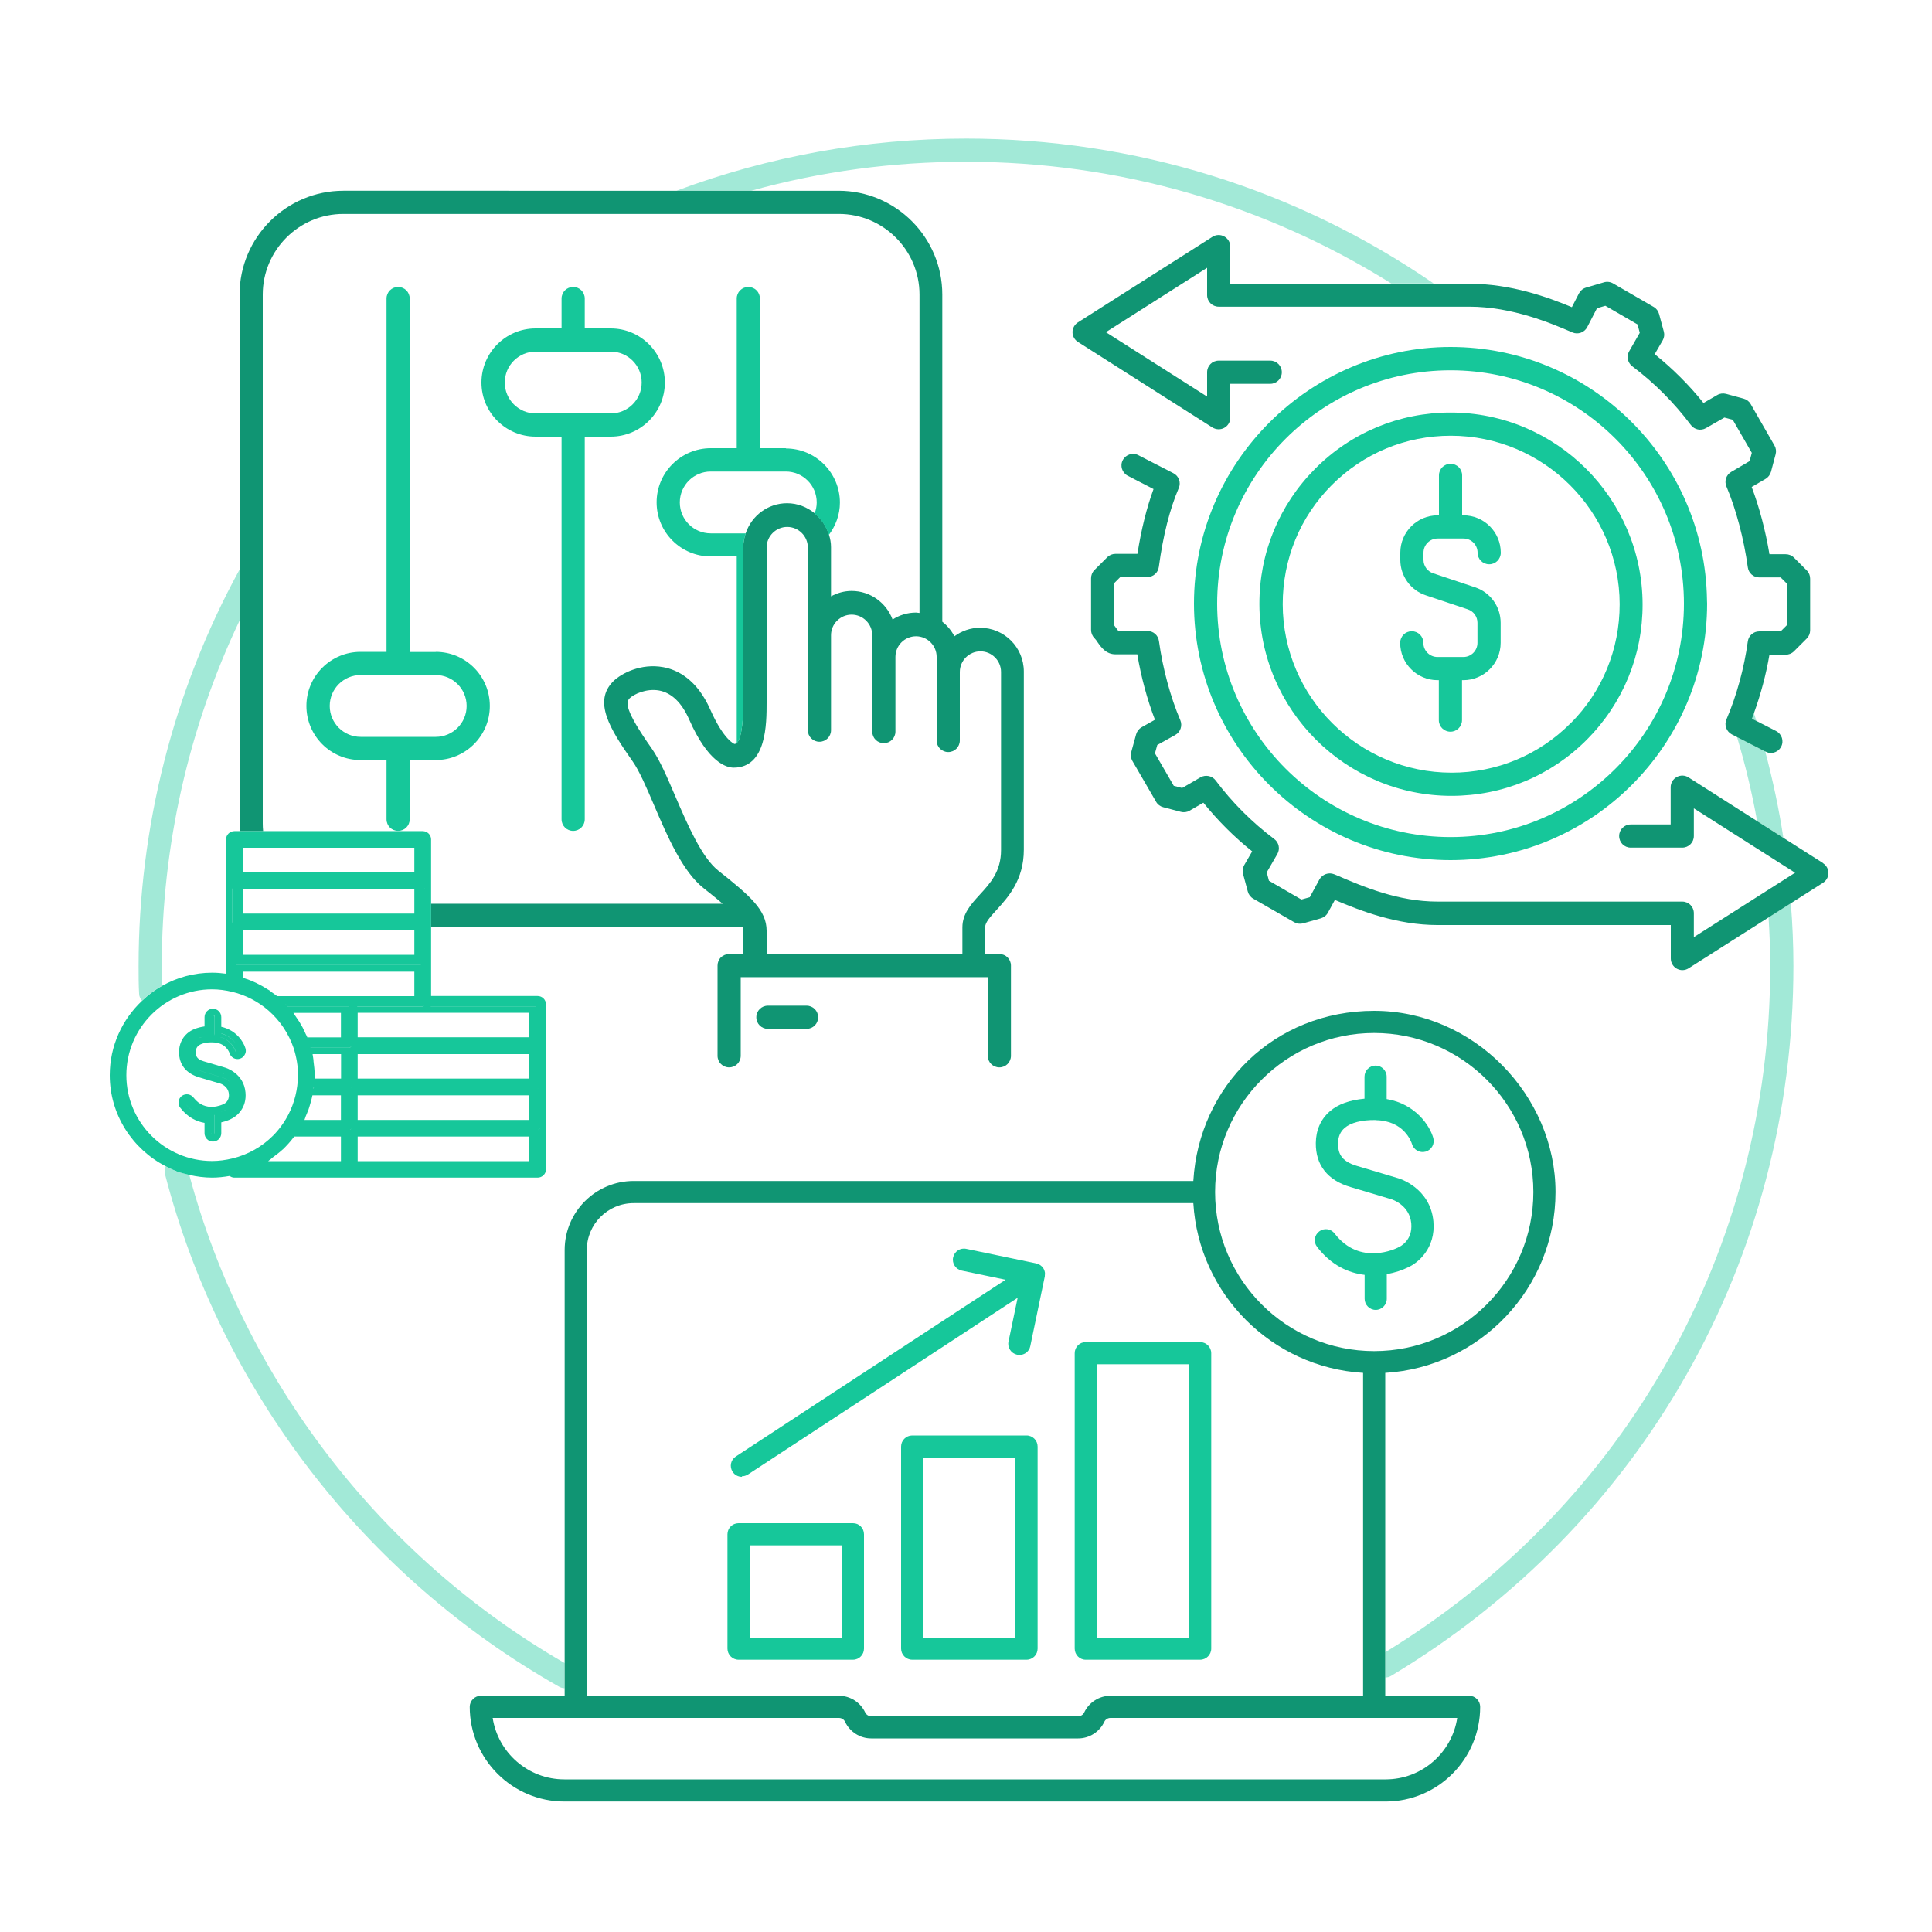 <?xml version="1.0" encoding="UTF-8"?> <svg xmlns="http://www.w3.org/2000/svg" id="Design" viewBox="0 0 150 150"><defs><style>.cls-1{fill:#a2e9d7;}.cls-2{fill:#16c79a;}.cls-3{fill:#109573;}.cls-4{fill:none;}</style></defs><polygon class="cls-4" points="41.59 87.44 41.59 87.44 41.59 85.03 41.74 85.03 41.74 85.03 41.59 85.03 41.59 87.44"></polygon><path class="cls-4" d="M19.35,76.07c-.09-.03-.18-.07-.27-.1-.08-.03-.16-.06-.23-.09h0c.08,.02,.16,.06,.23,.09,.09,.03,.19,.06,.27,.09Z"></path><path class="cls-4" d="M32.93,78.08s-.06,.04-.1,.04h-5.08s0,0,0,0h5.08s.08-.02,.11-.05Z"></path><rect class="cls-4" x="27.77" y="90.14" width="13.32" height="0"></rect><path class="cls-4" d="M27.27,84.23v.15s-.02,.08-.04,.1c.03-.03,.05-.07,.05-.11v-2.58h0v2.43Z"></path><polygon class="cls-4" points="41.59 84.23 27.77 84.23 27.77 84.23 41.59 84.23 41.59 81.83 41.59 81.83 41.59 84.23"></polygon><path class="cls-4" d="M41.78,84.51s-.02,.02-.04,.02h0s.02-.01,.04-.02Z"></path><path class="cls-4" d="M27.27,81.03v.15c0,.08-.07,.15-.15,.15h-3.01s-.02-.08-.03-.11c0,.04,.02,.08,.03,.12h3.01c.08,0,.15-.07,.15-.15v-2.55h0v2.4Z"></path><path class="cls-4" d="M20.99,76.94s.07,.05,.1,.08c.11,.08,.22,.15,.32,.23-.11-.08-.21-.16-.32-.24-.04-.03-.07-.05-.11-.08Z"></path><path class="cls-4" d="M27.12,77.83h-5.07s0,0,0,0h5.07c.08,0,.15,.07,.15,.15s-.07,.15-.15,.15h-4.78c-.06-.07-.13-.13-.19-.19,.06,.06,.13,.12,.19,.2h4.78c.08,0,.15-.07,.15-.15s-.07-.15-.15-.15Z"></path><path class="cls-4" d="M20.12,76.42s.05,.03,.08,.04c.12,.06,.23,.14,.35,.2-.12-.07-.23-.14-.35-.21-.03-.01-.05-.03-.08-.04Z"></path><path class="cls-4" d="M27.74,77.83s0,0,0,0h4.93v-2.91h-14.32v.82s-.04,0-.05,0c.02,0,.04,0,.05,.01v-.82h14.32v2.9h-4.93Z"></path><path class="cls-4" d="M27.27,87.44v.15c0,.06-.05,.11-.11,.13,.06-.02,.11-.06,.11-.13v-2.58h0v2.44Z"></path><path class="cls-4" d="M32.67,69.02h.15c.05,0,.1-.02,.15-.03v1.19h0v-1.19s-.1,.03-.15,.03h-.15v1.16h0v-1.16Z"></path><path class="cls-4" d="M32.97,74.78v3.2s0,.01,0,.02c0,0,0-.01,0-.02v-3.2s0,0,0,0Z"></path><rect class="cls-4" x="27.77" y="88.23" width="13.32" height="0"></rect><path class="cls-4" d="M32.67,72.22h.15c.05,0,.1-.02,.15-.03v1.97h0v-1.97s-.1,.03-.15,.03h-.15v1.91h0v-1.91Z"></path><polygon class="cls-4" points="41.59 81.03 27.77 81.03 27.77 81.03 41.59 81.03 41.59 78.13 33.44 78.13 33.44 78.13 41.59 78.13 41.59 81.03"></polygon><polygon class="cls-4" points="21.7 67.73 32.17 67.73 32.17 67.73 21.7 67.73 21.7 67.73"></polygon><rect class="cls-4" x="27.77" y="86.94" width="13.32" height="0"></rect><path class="cls-4" d="M41.59,88.23v2.41h0v-2.41h.15c.05,0,.1-.02,.15-.03v2.58c0,.06-.04,.1-.09,.12,.05-.02,.09-.06,.09-.12v-2.59s-.1,.03-.15,.03h-.15Z"></path><path class="cls-4" d="M41.89,87.58c0,.07-.05,.12-.11,.13,.06-.02,.12-.06,.12-.14v-2.58s0,0,0,0v2.58Z"></path><path class="cls-4" d="M41.89,77.98v3.2c0,.08-.07,.15-.15,.15h-13.97s13.97,0,13.97,0c.08,0,.15-.07,.15-.15v-3.2c0-.08-.07-.15-.15-.15h-8.27s8.27,0,8.27,0c.08,0,.15,.07,.15,.15Z"></path><polygon class="cls-4" points="32.17 65.82 32.17 65.82 20.69 65.82 20.7 65.82 32.17 65.82"></polygon><path class="cls-4" d="M41.89,84.38s-.02,.08-.04,.1c.03-.03,.05-.07,.05-.11v-2.58s0,0,0,0v2.58Z"></path><path class="cls-4" d="M21.93,89.25s-.06,.05-.09,.08c-.2,.19-.43,.35-.66,.52,.22-.17,.45-.33,.66-.52,.03-.03,.06-.05,.09-.08Z"></path><path class="cls-4" d="M134.45,57.01c-.42-.22-.6-.72-.42-1.16,.79-1.85,1.38-4,1.66-6.06,.06-.45,.44-.78,.89-.78h1.66l.47-.47v-3.25l-.47-.47h-1.66c-.45,0-.83-.33-.89-.78-.3-2.19-.92-4.54-1.66-6.28-.18-.42-.02-.9,.37-1.13l1.43-.84,.17-.64-1.48-2.57-.65-.17-1.43,.82c-.39,.23-.9,.12-1.17-.24-1.3-1.73-2.83-3.26-4.55-4.56-.36-.27-.47-.78-.24-1.17l.82-1.43-.17-.65-2.5-1.45-.65,.19-.76,1.47c-.22,.42-.72,.6-1.15,.41-1.63-.7-4.67-2-8.02-2h-19.44c-.5,0-.9-.4-.9-.9v-2.12l-7.86,5,7.86,5v-1.89c0-.5,.4-.9,.9-.9h4c.5,0,.9,.4,.9,.9s-.4,.9-.9,.9h-3.1v2.63c0,.33-.18,.63-.47,.79-.29,.16-.64,.15-.92-.03l-10.44-6.64c-.26-.17-.42-.45-.42-.76s.16-.59,.42-.76l10.44-6.64c.28-.17,.63-.19,.92-.03,.29,.16,.47,.46,.47,.79v2.86h12.5c-9.89-6.19-21.24-9.45-33.02-9.45-5.69,0-11.28,.76-16.68,2.25h6.81c4.44,0,8.06,3.62,8.06,8.06v25.41c.39,.3,.71,.69,.94,1.13,.56-.41,1.25-.66,1.99-.66,1.88,0,3.4,1.53,3.4,3.4v2.36s0,.01,0,.02v11.45c0,2.36-1.23,3.7-2.12,4.68-.47,.52-.88,.96-.88,1.32v2.1h1.1c.5,0,.9,.4,.9,.9v7c0,.5-.4,.9-.9,.9s-.9-.4-.9-.9v-6.1h-1.09s0,0,0,0c0,0,0,0,0,0v1.1l-17,.03v-1.12h-1.1v6.1c0,.5-.4,.9-.9,.9-.5,0-.9-.4-.9-.9v-7c0-.24,.09-.47,.26-.64,.17-.17,.4-.26,.64-.26h1.1v-1.83c0-.09-.02-.17-.04-.27h-24.21v5.35h8.27c.36,0,.65,.29,.65,.65v12.81c0,.35-.29,.64-.65,.64H18.2c-.14,0-.27-.05-.37-.13-.46,.08-.91,.13-1.36,.13-.61,0-1.2-.08-1.77-.21,4.26,15.88,14.84,29.63,29.14,37.89v-32.06c0-2.95,2.4-5.36,5.36-5.36h43.45s0,0,0,0c.44-7.36,6.57-13.21,14.04-13.21s14.08,6.31,14.08,14.07-5.86,13.6-13.22,14.04v21.69c18.72-11.45,29.89-31.32,29.89-53.28,0-1.26-.05-2.51-.13-3.78l-6.21,3.95c-.15,.09-.32,.14-.48,.14-.15,0-.3-.04-.43-.11-.29-.16-.47-.46-.47-.79v-2.6h-18.1c-3.15,0-5.97-1.1-7.98-1.95l-.54,.99c-.12,.21-.31,.37-.55,.44l-1.38,.39c-.23,.06-.48,.03-.69-.09l-3.18-1.83c-.21-.12-.36-.32-.42-.55l-.37-1.37c-.06-.23-.03-.48,.09-.68l.62-1.07c-1.4-1.12-2.67-2.39-3.79-3.78l-1.07,.62c-.21,.12-.45,.15-.68,.09l-1.37-.36c-.23-.06-.43-.21-.55-.42l-1.84-3.17c-.12-.21-.15-.46-.09-.69l.38-1.38c.06-.23,.22-.43,.43-.55l1.03-.58c-.6-1.56-1.08-3.34-1.37-5.08h-1.7c-.72,0-1.11-.56-1.37-.92-.08-.12-.16-.24-.26-.34-.17-.17-.26-.4-.26-.64v-4c0-.24,.09-.47,.26-.64l1-1c.17-.17,.4-.26,.64-.26h1.7c.3-1.91,.72-3.59,1.25-5.03l-2-1.03c-.44-.23-.62-.77-.39-1.21,.23-.44,.77-.62,1.21-.39l2.72,1.4c.42,.22,.6,.72,.42,1.15-.7,1.63-1.22,3.69-1.55,6.13-.06,.45-.44,.78-.89,.78h-2.1l-.47,.47v3.29c.07,.09,.13,.18,.2,.27,.03,.05,.08,.11,.12,.16h2.26c.45,0,.83,.33,.89,.78,.29,2.11,.89,4.35,1.66,6.15,.18,.42,.01,.91-.39,1.14l-1.4,.78-.18,.65,1.46,2.52,.65,.17,1.43-.83c.39-.23,.9-.13,1.17,.24,1.29,1.72,2.82,3.25,4.55,4.55,.36,.27,.47,.78,.24,1.17l-.82,1.42,.17,.65,2.52,1.46,.65-.18,.75-1.38c.22-.41,.72-.58,1.15-.4l.22,.09c2,.86,4.73,2.03,7.8,2.03h19c.5,0,.9,.4,.9,.9v1.86l7.86-5-7.86-5v2.15c0,.5-.4,.9-.9,.9h-4c-.5,0-.9-.4-.9-.9s.4-.9,.9-.9h3.1v-2.89c0-.33,.18-.63,.47-.79,.29-.16,.64-.15,.92,.03l5.32,3.39c-.4-2.19-.92-4.38-1.56-6.54l-.41-.21Zm-71.83,22.87h-3c-.5,0-.9-.4-.9-.9s.4-.9,.9-.9h3c.5,0,.9,.4,.9,.9s-.4,.9-.9,.9Zm50-13.09c-10.98,0-19.92-8.94-19.92-19.92s8.94-19.92,19.92-19.92,19.74,8.78,19.91,19.63c0,.02,0,.04,0,.06,0,.08,.01,.16,.01,.24,0,10.99-8.94,19.92-19.92,19.92Z"></path><path class="cls-4" d="M19.22,90.93c.18-.07,.36-.15,.53-.22-.18,.08-.36,.16-.53,.22h0Z"></path><polygon class="cls-4" points="20.82 90.14 26.47 90.14 26.47 90.14 20.82 90.14 20.82 90.14"></polygon><path class="cls-4" d="M22.88,78.79s.03,.05,.05,.07c.04,.05,.07,.1,.1,.15-.03-.05-.06-.1-.1-.15-.02-.02-.03-.04-.04-.07Z"></path><path class="cls-4" d="M22.79,88.3s0,0,0,0c.02-.03,.04-.05,.06-.07h3.62s-3.62,0-3.62,0c-.02,.03-.04,.05-.06,.07Z"></path><path class="cls-4" d="M18.6,48.18c-3.96,8.33-6.04,17.52-6.04,26.82,0,.52,.01,1.03,.03,1.54,1.15-.65,2.47-1.02,3.88-1.02,.36,0,.72,.03,1.08,.08v-10.43c0-.35,.29-.64,.65-.64h.43c-.01-.2-.03-.4-.03-.6v-15.74Z"></path><path class="cls-4" d="M112.62,28.75c-9.99,0-18.12,8.13-18.12,18.12s8.13,18.12,18.12,18.12,18.12-8.13,18.12-18.12-8.13-18.12-18.12-18.12Zm10.59,28.69c-2.8,2.81-6.54,4.36-10.51,4.36-8.2,0-14.89-6.67-14.91-14.88-.01-3.97,1.53-7.71,4.33-10.52,2.8-2.81,6.54-4.36,10.51-4.36,8.2,0,14.89,6.67,14.91,14.88,.01,3.97-1.53,7.71-4.33,10.52Z"></path><path class="cls-4" d="M23.69,80.17s.03,.07,.05,.11c.04,.08,.09,.16,.12,.25h0c-.04-.09-.08-.17-.12-.25-.02-.04-.03-.07-.05-.1Z"></path><path class="cls-4" d="M54.64,68.98c-1.64-1.3-2.82-4.05-3.86-6.47-.58-1.36-1.14-2.65-1.64-3.36-1.82-2.58-3.08-4.67-1.52-6.23,.62-.62,2.16-1.42,3.89-1.1,1.09,.2,2.61,.94,3.65,3.3,1.05,2.37,1.86,2.66,1.87,2.66,.07,0,.12-.03,.18-.08v-14.5h-2.02c-2.31,0-4.2-1.88-4.2-4.2s1.88-4.2,4.2-4.2h2.02v-11.62c0-.5,.4-.9,.9-.9s.9,.4,.9,.9v11.62h2.02c2.31,0,4.2,1.88,4.2,4.2,0,.95-.33,1.81-.86,2.51,.09,.31,.16,.63,.16,.97v3.82c.48-.26,1.02-.42,1.6-.42,1.46,0,2.69,.93,3.18,2.22,.53-.34,1.15-.54,1.82-.54,.09,0,.18,.02,.27,.03V22.87c0-3.45-2.81-6.26-6.26-6.26H26.66c-3.45,0-6.26,2.81-6.26,6.26V63.93c0,.2,.01,.41,.03,.6h12.39c.36,0,.65,.29,.65,.64v5.01h22.65c-.41-.35-.9-.75-1.48-1.21Zm-20.81-9.97h-2.02v4.6c0,.5-.4,.9-.9,.9s-.9-.4-.9-.9v-4.6h-2.02c-2.31,0-4.2-1.88-4.2-4.2s1.88-4.2,4.2-4.2h2.02V23.18c0-.5,.4-.9,.9-.9s.9,.4,.9,.9v27.43h2.02c2.31,0,4.2,1.88,4.2,4.2s-1.88,4.2-4.2,4.2Zm11.58,4.6c0,.5-.4,.9-.9,.9s-.9-.4-.9-.9v-29.71h-2.02c-2.31,0-4.2-1.88-4.2-4.2s1.88-4.2,4.2-4.2h2.02v-2.32c0-.5,.4-.9,.9-.9s.9,.4,.9,.9v2.32h2.02c2.31,0,4.2,1.88,4.2,4.2s-1.88,4.2-4.2,4.2h-2.02v29.71Z"></path><path class="cls-4" d="M112.62,33.83c-3.49,0-6.77,1.36-9.24,3.83s-3.81,5.75-3.81,9.25c.02,7.21,5.9,13.08,13.11,13.08,3.49,0,6.77-1.36,9.23-3.83,2.46-2.47,3.82-5.75,3.81-9.25-.02-7.21-5.9-13.08-13.11-13.08Zm-1.35,10.68l3.26,1.09c1.19,.4,1.98,1.5,1.98,2.75v1.56c0,1.6-1.3,2.9-2.9,2.9h-.1v3.1c0,.5-.4,.9-.9,.9s-.9-.4-.9-.9v-3.1h-.1c-1.6,0-2.9-1.3-2.9-2.9,0-.5,.4-.9,.9-.9s.9,.4,.9,.9c0,.61,.49,1.1,1.1,1.1h2c.61,0,1.1-.49,1.1-1.1v-1.56c0-.47-.3-.89-.75-1.04l-3.26-1.09c-1.19-.4-1.98-1.5-1.98-2.75v-.56c0-1.6,1.3-2.9,2.9-2.9h.1v-3.1c0-.5,.4-.9,.9-.9s.9,.4,.9,.9v3.1h.1c1.6,0,2.9,1.3,2.9,2.9,0,.5-.4,.9-.9,.9s-.9-.4-.9-.9c0-.61-.49-1.1-1.1-1.1h-2c-.61,0-1.1,.49-1.1,1.1v.56c0,.47,.3,.89,.75,1.04Z"></path><path class="cls-4" d="M23.91,86.26c-.05,.13-.1,.26-.16,.39-.01,.03-.02,.06-.03,.09,.01-.03,.02-.06,.04-.09,.06-.13,.11-.26,.16-.39Z"></path><polygon class="cls-4" points="26.97 84.23 24.39 84.23 24.39 84.23 26.97 84.23 26.97 81.83 26.97 81.83 26.97 84.23"></polygon><path class="cls-4" d="M24.33,82.3s0,.04,0,.06c0,0,0,0,0,.01,0,0,0,0,0-.01,0-.02,0-.04,0-.05Z"></path><path class="cls-4" d="M24.43,83.46s0,.02,0,.02v.02s0-.02,0-.02c0,0,0-.01,0-.02Z"></path><path class="cls-4" d="M24.35,84.53s0-.05,.01-.07c0-.04,0-.08,.01-.12,0,.04,0,.07-.01,.11,0,.03,0,.05,0,.07h0Z"></path><path class="cls-4" d="M27.14,84.52s-.01,0-.02,0h0s.01,0,.02,0Z"></path><path class="cls-4" d="M23.27,87.58s-.06,.1-.09,.15h0s.06-.1,.09-.15Z"></path><polygon class="cls-4" points="23.64 86.94 26.47 86.94 26.47 86.94 23.64 86.94 23.64 86.94"></polygon><path class="cls-4" d="M26.97,87.44h0v-2.41h.15s.01,0,.02,0c0,0-.01,0-.02,0h-.15v2.41Z"></path><polygon class="cls-4" points="24.04 81.03 26.97 81.03 26.97 78.63 26.97 78.63 26.97 81.03 24.04 81.03 24.04 81.03"></polygon><path class="cls-4" d="M26.97,88.23v2.41h0v-2.41h.15c.05,0,.1-.02,.15-.03v2.58c0,.06-.04,.1-.09,.12,.05-.02,.09-.06,.09-.12v-2.59s-.1,.03-.15,.03h-.15Z"></path><path class="cls-4" d="M24.25,85.11s.02-.05,.02-.08h2.2s-2.2,0-2.2,0c0,.03-.01,.05-.02,.08Z"></path><rect class="cls-4" x="27.77" y="85.03" width="13.32" height="0"></rect><path class="cls-4" d="M17.59,86.16s0,0,0,0c0,0,0,0,0,0-.03,.01-.23,.11-.51,.18,0,0,0,0,0,0,.28-.08,.48-.17,.51-.18Z"></path><path class="cls-4" d="M17.39,83.39s-.04-.02-.05-.02l-.5-.15,.51,.15s.03,0,.04,.02Z"></path><path class="cls-4" d="M17.26,83.66l-1.67-.5c-.08-.02-.14-.06-.21-.09,.07,.03,.13,.07,.2,.09l1.67,.5c.05,.02,.38,.13,.64,.41-.27-.28-.59-.4-.64-.41Z"></path><path class="cls-4" d="M17.17,86.63c.19-.05,.37-.11,.53-.19,.05-.03,.97-.43,.87-1.57-.06-.65-.42-1.03-.73-1.24,.31,.22,.67,.6,.73,1.24,.1,1.14-.82,1.55-.87,1.57-.16,.08-.34,.14-.53,.19,0,0,0,0,0,0Z"></path><path class="cls-4" d="M18.27,84.89c0-.06-.02-.11-.03-.16,.01,.05,.03,.1,.03,.16,.04,.45-.11,.76-.28,.96,.17-.2,.32-.51,.28-.96Z"></path><path class="cls-4" d="M14.7,81.67s0,.06,0,.09c0-.03,0-.06,0-.09,0-.11,.03-.21,.06-.3-.03,.1-.06,.19-.06,.3Z"></path><path class="cls-4" d="M16.68,78.97v1.31c0,.13-.19,.15-.26,.06,.07,.09,.27,.07,.27-.07v-1.31c0-.08-.07-.15-.15-.15-.04,0-.08,.02-.11,.05,.03-.03,.06-.04,.1-.04,.08,0,.15,.07,.15,.15Z"></path><path class="cls-4" d="M16.38,78.97s.02-.08,.04-.1c-.03,.03-.04,.06-.04,.1v1.31s0,0,0,0v-1.31Z"></path><path class="cls-4" d="M14.41,81.62s0,.02,0,.04c0,.13,.03,.24,.05,.35-.02-.11-.05-.22-.05-.35,0-.01,0-.03,0-.04Z"></path><path class="cls-4" d="M15.92,80.48c-.18,.03-.35,.07-.49,.13,.14-.06,.31-.1,.49-.13,0,0,0,0,0,0Z"></path><path class="cls-4" d="M119.05,92.55c0-6.81-5.54-12.35-12.36-12.35s-12.35,5.54-12.35,12.35,5.54,12.35,12.35,12.35,12.36-5.54,12.36-12.35Zm-13.71-2.03l3.18,.95c.09,.03,2.52,.75,2.76,3.36,.19,2.08-1.19,3.23-1.98,3.57-.42,.21-.99,.41-1.64,.52v1.92c0,.47-.39,.86-.86,.86s-.86-.39-.86-.86v-1.86c-1.26-.15-2.59-.74-3.69-2.17-.29-.38-.22-.92,.16-1.2,.38-.29,.92-.22,1.2,.16,1.97,2.57,4.8,1.15,4.92,1.09,.02-.01,.05-.02,.07-.04,.1-.04,1.08-.51,.96-1.84-.13-1.43-1.48-1.86-1.54-1.87l-3.18-.95c-1.78-.53-2.71-1.71-2.69-3.42,.01-.99,.39-1.84,1.08-2.45,.65-.57,1.56-.88,2.7-.99v-1.71c0-.47,.39-.86,.86-.86s.86,.39,.86,.86v1.74c2.25,.38,3.35,2.07,3.62,3.02,.13,.46-.13,.93-.59,1.06-.45,.13-.93-.13-1.06-.58-.06-.19-.64-1.84-2.84-1.86-1.1-.02-1.95,.2-2.42,.62-.33,.29-.49,.68-.5,1.18,0,.69,.16,1.37,1.46,1.76Z"></path><path class="cls-4" d="M16.38,86.67s0,0,0,0v1.31s.02,.07,.05,.09c-.03-.02-.05-.05-.05-.09v-1.31Z"></path><rect class="cls-4" x="71.68" y="113.17" width="7.16" height="13.97"></rect><rect class="cls-4" x="85.15" y="105.92" width="7.17" height="21.22"></rect><path class="cls-4" d="M85.74,133.68c-.37,.78-1.16,1.29-2.03,1.29h-16.07c-.87,0-1.66-.51-2.03-1.29-.08-.18-.27-.3-.47-.3h-26.89c.42,2.7,2.75,4.77,5.57,4.77h63.76c2.81,0,5.15-2.07,5.56-4.77h-26.93c-.2,0-.39,.12-.47,.3Z"></path><path class="cls-4" d="M67.17,132.95c.08,.18,.27,.3,.47,.3h16.07c.2,0,.39-.12,.47-.3,.37-.78,1.16-1.29,2.03-1.29h19.62v-25.07s0,0,0,0c-7.08-.43-12.75-6.1-13.18-13.18h0s-43.45,0-43.45,0c-2.01,0-3.64,1.63-3.64,3.64v34.61h19.58c.87,0,1.66,.51,2.03,1.29Zm13.39-4.95c0,.47-.38,.86-.86,.86h-8.88c-.47,0-.86-.39-.86-.86v-15.69c0-.47,.39-.86,.86-.86h8.88c.48,0,.86,.39,.86,.86v15.69Zm2.88-22.94c0-.47,.38-.86,.85-.86h8.89c.47,0,.86,.39,.86,.86v22.94c0,.47-.39,.86-.86,.86h-8.89c-.47,0-.85-.39-.85-.86v-22.94Zm-26.31,7.98l20.94-13.72-3.4-.71c-.46-.1-.76-.55-.67-1.02,.1-.46,.55-.76,1.02-.67l5.43,1.13s.03,.02,.05,.02c.09,.02,.18,.06,.26,.11,.09,.06,.17,.14,.24,.24,0,0,0,0,0,0,0,0,0,0,0,0,.06,.09,.1,.2,.12,.3,.02,.09,.01,.19,0,.28,0,.02,0,.03,0,.05l-1.13,5.43c-.08,.41-.44,.68-.84,.68-.06,0-.12,0-.18-.02-.46-.1-.76-.55-.67-1.02l.71-3.4-20.94,13.72c-.15,.09-.31,.14-.47,.14-.28,0-.55-.14-.72-.39-.26-.4-.15-.93,.25-1.19Zm-.65,14.96v-8.88c0-.48,.39-.86,.86-.86h8.89c.47,0,.85,.38,.85,.86v8.88c0,.47-.38,.86-.85,.86h-8.89c-.47,0-.86-.39-.86-.86Z"></path><path class="cls-4" d="M18.05,89.94c1.2-.29,2.29-.91,3.15-1.77,.29-.29,.55-.61,.78-.95,.59-.86,.97-1.87,1.1-2.92,.04-.32,.06-.58,.06-.82,0-.71-.12-1.41-.34-2.1-.38-1.12-1.05-2.13-1.94-2.91-.81-.71-1.78-1.21-2.81-1.46-.54-.13-1.07-.2-1.58-.2-3.67,0-6.66,2.99-6.66,6.67s2.99,6.66,6.66,6.66c.51,0,1.04-.07,1.58-.2Zm-2.17-1.96v-.8c-.6-.1-1.3-.41-1.89-1.18-.21-.28-.16-.69,.12-.91,.29-.21,.69-.16,.91,.12,.94,1.22,2.26,.54,2.32,.52l.06-.03s.42-.21,.37-.76c-.05-.61-.63-.8-.66-.81-.04-.01-.11-.03-.25-.07l-1.41-.42c-1.01-.3-1.56-1-1.55-1.98,.01-.58,.23-1.07,.64-1.43,.33-.29,.79-.46,1.34-.54v-.72c0-.36,.29-.65,.65-.65s.65,.29,.65,.65v.75c1.16,.26,1.73,1.16,1.88,1.68,.05,.17,.03,.34-.06,.49-.08,.15-.22,.26-.38,.31-.35,.1-.7-.1-.8-.44-.01-.03-.27-.82-1.3-.83-.52-.02-.92,.09-1.13,.27-.13,.12-.19,.27-.19,.47,0,.28,.04,.56,.62,.73l1.66,.49c.06,.02,1.45,.43,1.58,1.93,.11,1.2-.67,1.86-1.15,2.07-.12,.06-.38,.17-.73,.25v.84c0,.36-.29,.65-.65,.65s-.65-.29-.65-.65Z"></path><path class="cls-4" d="M15.77,86.64c-.23-.06-.46-.15-.7-.3,.23,.15,.47,.25,.7,.3Z"></path><path class="cls-4" d="M16.62,88.07s.06-.05,.06-.09v-1.31s-.02-.08-.05-.11c.03,.03,.04,.06,.04,.1v1.31s-.02,.07-.05,.09Z"></path><path class="cls-4" d="M14.39,85.7s-.03-.1,0-.14c-.02,.05-.03,.1,0,.15,.2,.26,.42,.45,.63,.6-.22-.15-.43-.34-.63-.6Z"></path><path class="cls-4" d="M14.63,85.52s0,0,0,0c.41,.53,.88,.77,1.32,.86,0,0,0,0,0,0-.44-.09-.91-.33-1.32-.86Z"></path><path class="cls-4" d="M18.29,81.62c.03,.07,.09,.1,.16,.1-.07,0-.13-.03-.15-.1-.01-.04-.28-.82-1.16-1.09,0,0,0,0,0,0,.89,.27,1.15,1.05,1.16,1.09Z"></path><path class="cls-4" d="M18.05,74.78c0-.08,.07-.15,.15-.15h14.62s0,0,0,0c0,0,0,0,0,0h-14.62c-.08,0-.15,.07-.15,.15v.91s0,0,0,0v-.91Z"></path><polygon class="cls-4" points="22.69 70.93 18.85 70.93 18.85 70.93 22.69 70.93 22.69 70.93"></polygon><path class="cls-4" d="M18.05,71.58v-2.58s.1,.03,.15,.03h.15v2.41h0v-2.41h-.15s-.1,0-.15-.03v2.59s.02,.08,.05,.1c-.03-.03-.04-.06-.04-.1Z"></path><rect class="cls-4" x="18.85" y="72.22" width="13.32" height="0"></rect><polygon class="cls-4" points="19.56 67.73 18.85 67.73 18.85 67.73 19.56 67.73 19.56 67.73"></polygon><polygon class="cls-4" points="20.42 69.02 18.85 69.02 18.85 69.02 20.42 69.02 20.42 69.02"></polygon><polygon class="cls-4" points="32.17 69.02 32.17 69.02 23.04 69.02 23.04 69.02 32.17 69.02"></polygon><path class="cls-4" d="M18.57,81.51c-.12-.39-.55-1.03-1.39-1.28h0c.84,.25,1.26,.88,1.39,1.28Z"></path><path class="cls-4" d="M18.48,81.72s.07-.04,.09-.07c.02-.03,.02-.07,.01-.11,0,0,0,0,0,0,.01,.04,0,.08-.01,.11-.02,.03-.05,.06-.09,.07,0,0,0,0,0,0Z"></path><rect class="cls-4" x="58.2" y="119.98" width="7.17" height="7.16"></rect><path class="cls-4" d="M18.05,72.19s.1,.03,.15,.03h.15v1.91h0v-1.91h-.15s-.1-.01-.15-.03v1.97s0,0,0,0v-1.96Z"></path><path class="cls-1" d="M12.56,75c0-9.3,2.08-18.49,6.04-26.82v-3.96c-5.13,9.37-7.84,20.01-7.84,30.77,0,.72,0,1.45,.04,2.16,0,.21,.1,.39,.22,.54,.47-.45,.99-.84,1.56-1.16-.01-.51-.03-1.02-.03-1.54Z"></path><path class="cls-1" d="M136.42,63.75l2.04,1.3c-.34-2.24-.82-4.49-1.41-6.72l-2.19-1.12c.64,2.15,1.17,4.34,1.56,6.54Z"></path><path class="cls-1" d="M136.36,55.96c-.06-.21-.13-.41-.2-.62-.05,.15-.1,.3-.16,.44l.36,.18Z"></path><path class="cls-1" d="M75,12.56c11.78,0,23.13,3.26,33.02,9.45h3.29c-10.7-7.36-23.25-11.25-36.3-11.25-7.75,0-15.31,1.37-22.49,4.05h5.8c5.4-1.5,10.99-2.25,16.68-2.25Z"></path><path class="cls-1" d="M137.44,75c0,21.96-11.16,41.83-29.89,53.28v1.96c.16,0,.32-.04,.46-.13,19.55-11.73,31.23-32.33,31.23-55.11,0-1.64-.07-3.26-.2-4.88l-1.73,1.1c.08,1.27,.13,2.52,.13,3.78Z"></path><path class="cls-1" d="M14.7,91.22c-.35-.08-.69-.17-1.02-.29h0c-.28-.11-.54-.25-.81-.38-.06,.12-.09,.25-.09,.38,0,.08,0,.15,.03,.23,4.33,16.73,15.48,31.24,30.59,39.79,.14,.08,.29,.12,.44,.12,0,0,0,0,0,0v-1.95c-14.3-8.25-24.88-22.01-29.14-37.89Z"></path><path class="cls-2" d="M132.53,46.57c-.16-10.85-9.02-19.63-19.91-19.63s-19.92,8.94-19.92,19.92,8.94,19.92,19.92,19.92,19.92-8.94,19.92-19.92c0-.08-.01-.16-.01-.24,0-.02,0-.04,0-.06Zm-19.91,18.42c-9.99,0-18.12-8.13-18.12-18.12s8.13-18.12,18.12-18.12,18.12,8.13,18.12,18.12-8.13,18.12-18.12,18.12Z"></path><path class="cls-2" d="M112.62,32.03c-3.97,0-7.71,1.55-10.51,4.36-2.8,2.81-4.34,6.55-4.33,10.52,.02,8.2,6.71,14.88,14.91,14.88,3.97,0,7.71-1.55,10.51-4.36,2.8-2.81,4.34-6.55,4.33-10.52-.02-8.2-6.71-14.88-14.91-14.88Zm9.31,24.13c-2.46,2.47-5.74,3.83-9.23,3.83-7.21,0-13.1-5.87-13.11-13.08,0-3.49,1.34-6.78,3.81-9.25s5.74-3.83,9.24-3.83c7.21,0,13.1,5.87,13.11,13.08,0,3.49-1.34,6.78-3.81,9.25Z"></path><path class="cls-3" d="M141.54,67.01l-3.08-1.96-2.04-1.3-5.32-3.39c-.28-.18-.63-.19-.92-.03-.29,.16-.47,.46-.47,.79v2.89h-3.1c-.5,0-.9,.4-.9,.9s.4,.9,.9,.9h4c.5,0,.9-.4,.9-.9v-2.15l7.86,5-7.86,5v-1.86c0-.5-.4-.9-.9-.9h-19c-3.07,0-5.8-1.17-7.8-2.03l-.22-.09c-.43-.18-.92,0-1.15,.4l-.75,1.38-.65,.18-2.52-1.46-.17-.65,.82-1.42c.23-.39,.13-.9-.24-1.17-1.73-1.3-3.26-2.83-4.55-4.55-.27-.36-.78-.46-1.17-.24l-1.43,.83-.65-.17-1.46-2.52,.18-.65,1.4-.78c.4-.22,.57-.72,.39-1.14-.77-1.8-1.37-4.04-1.66-6.15-.06-.45-.44-.78-.89-.78h-2.26c-.04-.05-.08-.11-.12-.16-.06-.09-.13-.18-.2-.27v-3.29l.47-.47h2.1c.45,0,.83-.33,.89-.78,.33-2.44,.85-4.5,1.55-6.13,.19-.43,0-.94-.42-1.15l-2.72-1.4c-.44-.23-.98-.05-1.21,.39-.23,.44-.05,.98,.39,1.21l2,1.03c-.53,1.44-.95,3.12-1.25,5.03h-1.7c-.24,0-.47,.09-.64,.26l-1,1c-.17,.17-.26,.4-.26,.64v4c0,.24,.09,.47,.26,.64,.1,.1,.18,.22,.26,.34,.26,.37,.65,.92,1.37,.92h1.7c.29,1.74,.77,3.52,1.37,5.08l-1.03,.58c-.21,.12-.36,.31-.43,.55l-.38,1.38c-.06,.23-.03,.48,.09,.69l1.84,3.17c.12,.21,.32,.36,.55,.42l1.37,.36c.23,.06,.48,.03,.68-.09l1.07-.62c1.12,1.39,2.39,2.66,3.79,3.78l-.62,1.07c-.12,.21-.15,.45-.09,.68l.37,1.37c.06,.23,.21,.43,.42,.55l3.18,1.83c.21,.12,.46,.15,.69,.09l1.38-.39c.23-.07,.43-.22,.55-.44l.54-.99c2,.85,4.83,1.95,7.98,1.95h18.1v2.6c0,.33,.18,.63,.47,.79,.14,.07,.28,.11,.43,.11,.17,0,.34-.05,.48-.14l6.21-3.95,1.73-1.1,2.5-1.59c.26-.17,.42-.45,.42-.76s-.16-.59-.42-.76Z"></path><path class="cls-3" d="M95.52,22.01v-2.86c0-.33-.18-.63-.47-.79-.29-.16-.64-.15-.92,.03l-10.44,6.64c-.26,.17-.42,.45-.42,.76s.16,.59,.42,.76l10.44,6.64c.28,.17,.63,.19,.92,.03,.29-.16,.47-.46,.47-.79v-2.63h3.1c.5,0,.9-.4,.9-.9s-.4-.9-.9-.9h-4c-.5,0-.9,.4-.9,.9v1.89l-7.86-5,7.86-5v2.12c0,.5,.4,.9,.9,.9h19.44c3.36,0,6.39,1.3,8.02,2,.43,.19,.94,0,1.15-.41l.76-1.47,.65-.19,2.5,1.45,.17,.65-.82,1.43c-.23,.39-.12,.9,.24,1.17,1.72,1.29,3.25,2.83,4.55,4.56,.27,.36,.77,.47,1.17,.24l1.43-.82,.65,.17,1.48,2.57-.17,.64-1.43,.84c-.39,.23-.55,.71-.37,1.13,.74,1.74,1.36,4.08,1.66,6.28,.06,.45,.44,.78,.89,.78h1.66l.47,.47v3.25l-.47,.47h-1.66c-.45,0-.83,.33-.89,.78-.28,2.06-.87,4.22-1.66,6.06-.19,.43,0,.94,.42,1.16l.41,.21,2.19,1.12h.02c.13,.08,.27,.11,.41,.11,.33,0,.64-.18,.8-.49,.23-.44,.05-.98-.39-1.21l-1.52-.78-.36-.18c.05-.14,.1-.29,.16-.44,.52-1.44,.94-3,1.2-4.53h1.26c.24,0,.47-.09,.64-.26l1-1c.17-.17,.26-.4,.26-.64v-4c0-.24-.09-.47-.26-.64l-1-1c-.17-.17-.4-.26-.64-.26h-1.26c-.3-1.81-.79-3.67-1.38-5.22l1.08-.63c.21-.12,.35-.32,.42-.55l.36-1.36c.06-.23,.03-.47-.09-.68l-1.85-3.22c-.12-.21-.32-.36-.55-.42l-1.36-.37c-.23-.06-.48-.03-.68,.09l-1.07,.62c-1.12-1.4-2.4-2.67-3.79-3.79l.62-1.07c.12-.21,.15-.45,.09-.68l-.37-1.37c-.06-.23-.21-.43-.42-.55l-3.16-1.83c-.21-.12-.47-.15-.7-.08l-1.39,.41c-.24,.07-.43,.23-.55,.45l-.55,1.07c-1.85-.77-4.73-1.82-7.96-1.82h-18.54Z"></path><path class="cls-2" d="M111.62,41.81h2c.61,0,1.1,.49,1.1,1.1,0,.5,.4,.9,.9,.9s.9-.4,.9-.9c0-1.6-1.3-2.9-2.9-2.9h-.1v-3.1c0-.5-.4-.9-.9-.9s-.9,.4-.9,.9v3.1h-.1c-1.6,0-2.9,1.3-2.9,2.9v.56c0,1.25,.8,2.36,1.98,2.75l3.26,1.09c.45,.15,.75,.57,.75,1.04v1.56c0,.61-.49,1.1-1.1,1.1h-2c-.61,0-1.1-.49-1.1-1.1,0-.5-.4-.9-.9-.9s-.9,.4-.9,.9c0,1.6,1.3,2.9,2.9,2.9h.1v3.1c0,.5,.4,.9,.9,.9s.9-.4,.9-.9v-3.1h.1c1.6,0,2.9-1.3,2.9-2.9v-1.56c0-1.25-.8-2.36-1.98-2.75l-3.26-1.09c-.45-.15-.75-.57-.75-1.04v-.56c0-.61,.49-1.1,1.1-1.1Z"></path><rect class="cls-3" x="32.67" y="70.18" width="0" height="1.25"></rect><polygon class="cls-3" points="20.69 65.82 18.85 65.82 18.85 65.82 20.7 65.82 20.69 65.82"></polygon><polygon class="cls-3" points="23.04 69.02 23.04 69.02 20.42 69.02 20.42 69.02 23.04 69.02"></polygon><polygon class="cls-3" points="22.69 70.93 32.17 70.93 32.17 70.93 22.69 70.93 22.69 70.93"></polygon><polygon class="cls-3" points="19.56 67.73 19.56 67.73 21.7 67.73 21.7 67.73 19.56 67.73"></polygon><path class="cls-3" d="M18.6,63.93c0,.2,.02,.4,.03,.6h1.8c-.02-.2-.03-.4-.03-.6V22.87c0-3.45,2.81-6.26,6.26-6.26h38.47c3.45,0,6.26,2.81,6.26,6.26v24.72c-.09,0-.18-.03-.27-.03-.67,0-1.3,.2-1.82,.54-.48-1.29-1.72-2.22-3.18-2.22-.58,0-1.12,.16-1.6,.42v-3.82c0-.34-.06-.66-.16-.97-.2-.66-.59-1.23-1.11-1.66-.59-.48-1.32-.78-2.14-.78-1.49,0-2.75,.97-3.21,2.32-.12,.34-.19,.7-.19,1.08v12.03c0,1.08-.08,2.8-.51,3.18-.05,.05-.11,.08-.18,.08,0,0-.82-.29-1.87-2.66-1.04-2.36-2.56-3.1-3.65-3.3-1.73-.32-3.27,.48-3.89,1.1-1.56,1.56-.29,3.66,1.52,6.23,.5,.71,1.06,2,1.64,3.36,1.04,2.43,2.22,5.18,3.86,6.47,.58,.46,1.07,.85,1.48,1.21h-22.65v1.8h24.21c.03,.09,.04,.18,.04,.27v1.83h-1.1c-.24,0-.47,.1-.64,.26-.17,.17-.26,.4-.26,.64v7c0,.5,.4,.9,.9,.9,.5,0,.9-.4,.9-.9v-6.1s1.1,0,1.1,0h16.99s0,0,0,0c0,0,0,0,0,0,0,0,0,0,0,0h1.09v6.1c0,.5,.4,.9,.9,.9s.9-.4,.9-.9v-7c0-.5-.4-.9-.9-.9h-1.1v-2.1c0-.36,.41-.8,.88-1.32,.89-.98,2.12-2.32,2.12-4.68v-11.45s0-.01,0-.02v-2.36c0-1.88-1.52-3.4-3.4-3.4-.75,0-1.43,.25-1.99,.66-.23-.44-.55-.83-.94-1.13V22.87c0-4.44-3.61-8.06-8.06-8.06H26.66c-4.44,0-8.06,3.62-8.06,8.06V63.93Zm54.12-12.96v6.52c0,.5,.4,.9,.9,.9s.9-.4,.9-.9v-5.32c0-.88,.72-1.6,1.6-1.6s1.6,.72,1.6,1.6v6.42s0,.01,0,.02v7.39c0,1.66-.84,2.58-1.65,3.46-.67,.73-1.35,1.48-1.35,2.54v2.1h-15.2v-1.83c0-1.62-1.29-2.72-3.76-4.68-1.28-1.02-2.37-3.54-3.33-5.77-.62-1.45-1.21-2.82-1.82-3.69-2.15-3.05-2.02-3.62-1.72-3.92,.3-.3,1.28-.78,2.28-.6,.97,.18,1.76,.94,2.34,2.26,1.48,3.36,2.91,3.73,3.45,3.73,2.56,0,2.56-3.42,2.56-5.06v-12.03c0-.88,.72-1.6,1.6-1.6s1.6,.72,1.6,1.6v14.18c0,.5,.4,.9,.9,.9s.9-.4,.9-.9v-7.37c0-.88,.72-1.6,1.6-1.6s1.6,.72,1.6,1.6v7.48c0,.5,.4,.9,.9,.9s.9-.4,.9-.9v-5.8c0-.88,.72-1.6,1.6-1.6s1.6,.72,1.6,1.6Z"></path><path class="cls-3" d="M32.97,71.58s-.01,.03-.02,.04c0-.01,.02-.02,.02-.04v-1.4h0v1.39Z"></path><path class="cls-2" d="M33.83,50.62h-2.02V23.18c0-.5-.4-.9-.9-.9s-.9,.4-.9,.9v27.43h-2.02c-2.31,0-4.2,1.88-4.2,4.2s1.88,4.2,4.2,4.2h2.02v4.6c0,.5,.4,.9,.9,.9s.9-.4,.9-.9v-4.6h2.02c2.31,0,4.2-1.88,4.2-4.2s-1.88-4.2-4.2-4.2Zm0,6.59h-5.83c-1.32,0-2.4-1.07-2.4-2.4s1.08-2.4,2.4-2.4h5.83c1.32,0,2.4,1.07,2.4,2.4s-1.08,2.4-2.4,2.4Z"></path><path class="cls-2" d="M51.62,29.7c0-2.31-1.88-4.2-4.2-4.2h-2.02v-2.32c0-.5-.4-.9-.9-.9s-.9,.4-.9,.9v2.32h-2.02c-2.31,0-4.2,1.88-4.2,4.2s1.88,4.2,4.2,4.2h2.02v29.71c0,.5,.4,.9,.9,.9s.9-.4,.9-.9v-29.71h2.02c2.31,0,4.2-1.88,4.2-4.2Zm-10.03,2.4c-1.32,0-2.4-1.07-2.4-2.4s1.08-2.4,2.4-2.4h5.83c1.32,0,2.4,1.07,2.4,2.4s-1.08,2.4-2.4,2.4h-5.83Z"></path><path class="cls-2" d="M61.02,34.8h-2.02v-11.62c0-.5-.4-.9-.9-.9s-.9,.4-.9,.9v11.62h-2.02c-2.31,0-4.2,1.88-4.2,4.2s1.88,4.2,4.2,4.2h2.02v14.5c.43-.38,.51-2.1,.51-3.18v-12.03c0-.38,.08-.74,.19-1.08h-2.72c-1.32,0-2.4-1.07-2.4-2.4s1.08-2.4,2.4-2.4h5.83c1.32,0,2.4,1.07,2.4,2.4,0,.3-.06,.59-.17,.86,.52,.43,.91,1,1.11,1.66,.53-.7,.86-1.57,.86-2.51,0-2.31-1.88-4.2-4.2-4.2Z"></path><path class="cls-3" d="M62.62,78.08h-3c-.5,0-.9,.4-.9,.9s.4,.9,.9,.9h3c.5,0,.9-.4,.9-.9s-.4-.9-.9-.9Z"></path><path class="cls-3" d="M107.55,106.59c7.36-.44,13.22-6.57,13.22-14.04s-6.32-14.07-14.08-14.07-13.6,5.85-14.04,13.21c0,0,0,0,0,0H49.2c-2.95,0-5.36,2.4-5.36,5.36v34.61h-6.51c-.47,0-.86,.39-.86,.86,0,4.05,3.3,7.35,7.35,7.35h63.76c4.05,0,7.34-3.3,7.34-7.35,0-.47-.38-.86-.85-.86h-6.52v-25.07Zm-61.99-9.54c0-2.01,1.63-3.64,3.64-3.64h43.45c.43,7.08,6.1,12.75,13.18,13.18,0,0,0,0,0,0v25.07h-19.62c-.87,0-1.66,.51-2.03,1.29-.08,.18-.27,.3-.47,.3h-16.07c-.2,0-.39-.12-.47-.3-.37-.78-1.16-1.29-2.03-1.29h-19.58v-34.61Zm67.58,36.33c-.41,2.7-2.75,4.77-5.56,4.77H43.82c-2.82,0-5.15-2.07-5.57-4.77h26.89c.2,0,.39,.12,.47,.3,.37,.78,1.16,1.29,2.03,1.29h16.07c.87,0,1.66-.51,2.03-1.29,.08-.18,.27-.3,.47-.3h26.93Zm-6.45-28.48c-6.81,0-12.35-5.54-12.35-12.35s5.54-12.35,12.35-12.35,12.36,5.54,12.36,12.35-5.54,12.35-12.36,12.35Z"></path><path class="cls-2" d="M106.79,86.97c2.21,.02,2.78,1.67,2.84,1.86,.13,.45,.61,.71,1.06,.58,.46-.13,.72-.61,.59-1.06-.27-.95-1.37-2.64-3.62-3.02v-1.74c0-.47-.39-.86-.86-.86s-.86,.39-.86,.86v1.71c-1.14,.11-2.05,.42-2.7,.99-.7,.61-1.07,1.46-1.08,2.45-.02,1.71,.91,2.9,2.69,3.42l3.18,.95c.06,.02,1.41,.45,1.54,1.87,.12,1.33-.86,1.8-.96,1.84-.02,.01-.05,.02-.07,.04-.12,.06-2.95,1.48-4.92-1.09-.29-.38-.83-.45-1.2-.16-.38,.29-.45,.83-.16,1.2,1.1,1.43,2.43,2.02,3.69,2.17v1.86c0,.47,.39,.86,.86,.86s.86-.39,.86-.86v-1.92c.65-.11,1.22-.31,1.64-.52,.79-.34,2.17-1.5,1.98-3.57-.24-2.61-2.66-3.34-2.76-3.36l-3.18-.95c-1.3-.38-1.47-1.07-1.46-1.76,0-.5,.17-.89,.5-1.18,.47-.41,1.32-.64,2.42-.62Z"></path><path class="cls-2" d="M57.6,114.62c.16,0,.32-.05,.47-.14l20.94-13.72-.71,3.4c-.1,.46,.2,.92,.67,1.02,.06,.01,.12,.02,.18,.02,.4,0,.76-.28,.84-.68l1.13-5.43s0-.03,0-.05c.01-.09,.02-.19,0-.28-.02-.11-.06-.21-.12-.3,0,0,0,0,0,0,0,0,0,0,0,0-.06-.09-.14-.17-.24-.24-.08-.05-.17-.08-.26-.11-.02,0-.03-.02-.05-.02l-5.43-1.13c-.47-.1-.92,.2-1.02,.67-.1,.46,.2,.92,.67,1.02l3.4,.71-20.94,13.72c-.4,.26-.51,.79-.25,1.19,.16,.25,.44,.39,.72,.39Z"></path><path class="cls-2" d="M67.08,128v-8.88c0-.48-.38-.86-.85-.86h-8.89c-.47,0-.86,.38-.86,.86v8.88c0,.47,.39,.86,.86,.86h8.89c.47,0,.85-.39,.85-.86Zm-1.71-.86h-7.17v-7.16h7.17v7.16Z"></path><path class="cls-2" d="M79.7,111.45h-8.88c-.47,0-.86,.39-.86,.86v15.69c0,.47,.39,.86,.86,.86h8.88c.48,0,.86-.39,.86-.86v-15.69c0-.47-.38-.86-.86-.86Zm-.86,15.69h-7.16v-13.97h7.16v13.97Z"></path><path class="cls-2" d="M84.29,128.86h8.89c.47,0,.86-.39,.86-.86v-22.94c0-.47-.39-.86-.86-.86h-8.89c-.47,0-.85,.39-.85,.86v22.94c0,.47,.38,.86,.85,.86Zm.86-22.94h7.17v21.22h-7.17v-21.22Z"></path><path class="cls-2" d="M13.68,90.93c.33,.12,.67,.21,1.02,.29,.57,.13,1.16,.21,1.77,.21,.45,0,.9-.05,1.36-.13,.1,.08,.23,.13,.37,.13h23.54c.36,0,.65-.29,.65-.64v-12.81c0-.36-.29-.65-.65-.65h-8.27v-12.16c0-.35-.29-.64-.65-.64h-14.62c-.36,0-.65,.29-.65,.64v10.43c-.36-.05-.72-.08-1.08-.08-1.41,0-2.73,.37-3.88,1.02-.57,.32-1.09,.71-1.56,1.16-1.54,1.45-2.51,3.5-2.51,5.78,0,3.08,1.78,5.75,4.35,7.07,.26,.13,.53,.27,.81,.37h0Zm5.54,.01h0c.18-.06,.36-.14,.53-.22-.17,.08-.35,.16-.53,.22Zm7.25-2.7v1.91h0s-5.65,0-5.65,0c0,0,0,0,0,0,.02-.01,.03-.03,.05-.04,.11-.07,.21-.17,.31-.25,.22-.17,.45-.33,.66-.52,.04-.03,.06-.05,.09-.08,.01-.01,.03-.02,.04-.03,.29-.28,.57-.59,.82-.92,0,0,0,0,0,0,.02-.02,.04-.04,.06-.07h3.62Zm0-7.7h-2.61c-.03-.09-.08-.17-.12-.25-.02-.04-.03-.07-.05-.11-.06-.13-.13-.27-.19-.4-.08-.15-.17-.3-.26-.45-.07-.11-.14-.21-.21-.31-.03-.05-.06-.1-.1-.15-.02-.02-.03-.05-.05-.07-.03-.06-.07-.11-.1-.16h3.69v1.9Zm.5,.5v-2.4h0v2.4h-2.93s0,0,0,0h2.93Zm-3.7,6.55s-.06,.1-.09,.15h0c.03-.05,.06-.1,.09-.15Zm3.2-2.55v1.91h0s-2.83,0-2.83,0c0,0,0,0,0,0,.03-.07,.05-.13,.07-.2,.01-.03,.02-.06,.03-.09,.06-.13,.11-.26,.16-.39,.02-.04,.04-.08,.05-.12,.05-.14,.09-.28,.13-.42,.05-.17,.1-.34,.14-.52,0-.03,.01-.06,.02-.09,0-.03,.01-.05,.02-.08h2.2Zm.65,0s.01,0,.02,0c0,0-.01,0-.02,0h-.15v2.41h0v-2.41h.15Zm0-.5s.02,0,.02,0c0,0-.01,0-.02,0h0Zm-.15-.3h-2.58s0,0,0,0h2.58v-2.4h0v2.4Zm-.5-.5h-2.04v-.25s0-.02,0-.02c0-.37-.04-.73-.09-1.09,0,0,0,0,0-.01,0-.02,0-.04,0-.06-.01-.07-.02-.14-.03-.21-.02-.09-.03-.18-.04-.26h2.21v1.9Zm-2.1,.62s0,.07-.01,.12c0,.02,0,.05-.01,.07h0s0-.04,0-.07c0-.04,0-.08,.01-.11Zm2.9,6.44c0,.06-.04,.1-.09,.12,.05-.02,.09-.06,.09-.12v-2.58s-.1,.03-.15,.03h-.15v2.41h0v-2.41h.15c.05,0,.1-.02,.15-.03v2.59Zm0-3.21c0,.07-.05,.12-.11,.13,.06-.02,.11-.07,.11-.13v-2.58h0s0,2.58,0,2.58Zm0-3.2s-.02,.08-.05,.11c.03-.03,.04-.06,.04-.1v-2.58h0s0,2.58,0,2.58Zm0-3.2c0,.08-.07,.15-.15,.15h-3.01s-.02-.08-.03-.12c0,.04,.02,.08,.03,.11h3.01c.08,0,.15-.07,.15-.15v-2.55h0v2.55Zm-.15-3.05h-4.78c-.06-.07-.13-.13-.19-.2,.07,.06,.13,.13,.19,.19h4.78c.08,0,.15-.07,.15-.15s-.07-.15-.15-.15h-5.07s0,0,0,0h5.07c.08,0,.15,.07,.15,.15s-.07,.15-.15,.15Zm-8.77-3.2v.82s-.04,0-.05-.01c.02,0,.04,0,.05,0v-.82h14.32v2.91h-4.93s0,0,0,0h4.93v-2.9h-14.32Zm.5,.96v-.46h13.32v1.9h-10.65s-.07-.05-.11-.08c-.11-.08-.21-.16-.32-.23-.03-.03-.07-.06-.1-.08-.02-.01-.04-.03-.06-.05-.13-.08-.26-.15-.38-.23-.12-.07-.23-.14-.35-.2-.03-.01-.05-.03-.08-.04-.06-.03-.13-.06-.19-.1-.18-.08-.35-.16-.53-.23-.01,0-.03,0-.05-.02-.09-.03-.18-.07-.27-.09-.07-.03-.15-.07-.23-.09h0Zm8.89,2.24h5.08s.08-.02,.1-.04c-.03,.03-.07,.05-.11,.05h-5.08s0,0,0,0Zm14,6.9s0,0,0,0h-.15v2.41h0v-2.41h.15Zm0-.5s.02-.01,.04-.02c-.01,0-.02,.02-.04,.02h0Zm-.15-.3h-13.82s13.82,0,13.82,0v-2.4h0v2.4Zm-.5-.5h-13.32v-1.9h13.32v1.9Zm0,4.5v1.91h0s-13.32,0-13.32,0h0v-1.91h0s13.32,0,13.32,0h0Zm0-3.2v1.91h0s-13.32,0-13.32,0h0v-1.91h0s13.32,0,13.32,0h0Zm.8,5.76c0,.06-.04,.1-.09,.12,.05-.02,.09-.06,.09-.12v-2.58s-.1,.03-.15,.03h-.15v2.41h0v-2.41h.15c.05,0,.1-.02,.15-.03v2.59Zm0-3.21c0,.08-.05,.12-.12,.14,.06-.02,.11-.07,.11-.13v-2.58s0,0,0,0v2.58Zm0-3.2s-.02,.08-.05,.11c.03-.03,.04-.06,.04-.1v-2.58s0,0,0,0v2.58Zm-8.42-6.55h8.27c.08,0,.15,.07,.15,.15v3.2c0,.08-.07,.15-.15,.15h-13.97s13.82,0,13.82,0h.15c.08,0,.15-.07,.15-.15v-3.2c0-.08-.07-.15-.15-.15h-8.27Zm-.03,.29h8.15v2.91h-13.82s13.82,0,13.82,0v-2.9h-8.15s0,0,0,0Zm7.65,.5v1.9h-13.32v-1.9h13.32Zm-8.13-.63s0-.01,0-.02v-3.2s0,0,0,0v3.2s0,.01,0,.02Zm-.29-7.82v-1.16h.15s.1,0,.15-.03v2.59s-.01,.02-.02,.04c0-.01,.02-.02,.02-.04v-2.58s-.1,.03-.15,.03h-.15v2.41h0v-1.25Zm0,2.04h.15s.1-.01,.15-.03v1.97h0v-1.97s-.1,.03-.15,.03h-.15v1.91h0v-1.91Zm-13.82-4.49v-1.91h0s1.84,0,1.84,0h11.48v1.91h0s-10.47,0-10.47,0h-2.85Zm0,3.2v-1.91h0s1.57,0,1.57,0h11.75v1.91h0s-9.48,0-9.48,0h-3.84Zm0,1.29h0s13.32,0,13.32,0h0v1.91h-13.32v-1.91Zm-.8-3.23c.05,.02,.1,.03,.15,.03h.15v2.41h0v-2.41h-.15c-.05,0-.1-.02-.15-.03v2.58s.02,.08,.04,.1c-.03-.03-.05-.06-.05-.1v-2.59Zm0,3.2c.05,.02,.1,.03,.15,.03h.15v1.91h0v-1.91h-.15c-.05,0-.1-.02-.15-.03v1.96s0,0,0,0v-1.97Zm0,2.59c0-.08,.07-.15,.15-.15h14.62s0,0,0,0c0,0,0,0,0,0h-14.62c-.08,0-.15,.07-.15,.15v.91s0,0,0,0v-.91Zm-8.24,8.7c0-3.68,2.99-6.67,6.66-6.67,.51,0,1.04,.07,1.58,.2,1.03,.25,2,.75,2.81,1.46,.89,.78,1.56,1.79,1.94,2.91,.22,.69,.34,1.39,.34,2.1,0,.24-.02,.5-.06,.82-.13,1.05-.51,2.06-1.1,2.92-.23,.34-.49,.66-.78,.95-.86,.86-1.95,1.48-3.15,1.77-.54,.13-1.07,.2-1.58,.2-3.67,0-6.66-2.99-6.66-6.66Z"></path><path class="cls-2" d="M17.18,87.98v-.84c.35-.08,.61-.19,.73-.25,.48-.21,1.26-.87,1.15-2.07-.13-1.5-1.52-1.91-1.58-1.93l-1.66-.49c-.58-.17-.62-.45-.62-.73,0-.2,.06-.35,.19-.47,.21-.18,.61-.29,1.13-.27,1.03,.01,1.29,.8,1.3,.83,.1,.34,.45,.54,.8,.44,.16-.05,.3-.16,.38-.31,.09-.15,.11-.32,.06-.49-.15-.52-.72-1.42-1.88-1.68v-.75c0-.36-.29-.65-.65-.65s-.65,.29-.65,.65v.72c-.55,.08-1.01,.25-1.34,.54-.41,.36-.63,.85-.64,1.43-.01,.98,.54,1.68,1.55,1.98l1.41,.42c.14,.04,.21,.06,.25,.07,.03,.01,.61,.2,.66,.81,.05,.55-.33,.74-.37,.76l-.06,.03c-.06,.02-1.38,.7-2.32-.52-.22-.28-.62-.33-.91-.12-.28,.22-.33,.63-.12,.91,.59,.77,1.29,1.08,1.89,1.18v.8c0,.36,.29,.65,.65,.65s.65-.29,.65-.65Zm1.4-6.44s0,0,0,0c.01,.04,.01,.08-.01,.11-.02,.03-.05,.06-.09,.07,0,0,0,0,0,0,.04-.01,.07-.04,.09-.07,.02-.04,.02-.08,.01-.11Zm-1.4-1.31c.84,.24,1.26,.88,1.39,1.28-.12-.39-.55-1.03-1.39-1.27h0Zm-.05,.29c.89,.27,1.15,1.05,1.16,1.09,.02,.07,.09,.11,.15,.1-.07,0-.13-.03-.16-.1-.01-.04-.27-.82-1.16-1.09,0,0,0,0,0,0Zm-.6-1.71c.08,0,.15,.07,.15,.15v1.31c0,.14-.2,.16-.27,.07,.07,.09,.26,.07,.26-.06v-1.31c0-.08-.07-.15-.15-.15-.04,0-.08,.02-.1,.04,.03-.03,.07-.05,.11-.05Zm-.15,.15s.02-.07,.04-.1c-.03,.03-.04,.06-.04,.1v1.31s0,0,0,0v-1.31Zm-.46,1.51s0,0,0,0c-.18,.03-.34,.07-.49,.13,.14-.06,.31-.1,.49-.13Zm-1.52,1.18s0-.02,0-.04c0,.01,0,.03,0,.04,0,.13,.03,.24,.05,.35-.02-.11-.05-.22-.05-.35Zm.3,.1s0-.06,0-.09c0-.11,.04-.2,.06-.3-.03,.1-.06,.19-.06,.3,0,.03,0,.06,0,.09Zm2.64,1.61s.03,0,.05,.02c-.02,0-.04-.01-.04-.02l-.51-.15,.5,.15Zm-.08,.29l-1.67-.5c-.08-.02-.13-.06-.2-.09,.07,.03,.13,.07,.21,.09l1.67,.5c.06,.02,.38,.13,.64,.41-.27-.28-.59-.39-.64-.41Zm.44,2.78c.05-.02,.97-.43,.87-1.57-.06-.64-.41-1.02-.73-1.24,.31,.22,.67,.6,.73,1.24,.1,1.14-.82,1.54-.87,1.57-.16,.08-.34,.14-.53,.19,0,0,0,0,0,0,.19-.05,.37-.11,.53-.19Zm.54-1.71c.01,.05,.03,.1,.03,.16,.04,.45-.11,.76-.28,.96,.17-.2,.32-.51,.28-.96,0-.06-.02-.11-.03-.16Zm-.65,1.43s0,0,0,0c0,0,0,0,0,0-.03,.02-.23,.11-.51,.18,0,0,0,0,0,0,.28-.07,.48-.17,.51-.18Zm-.96,.4s.05,.07,.05,.11v1.31s-.02,.07-.06,.09c.03-.02,.05-.05,.05-.09v-1.31s-.02-.08-.04-.1Zm-2.24-.86s-.03-.1,0-.15c-.02,.05-.02,.1,0,.14,.2,.26,.42,.45,.63,.6-.22-.15-.43-.34-.63-.6Zm.68,.63c.23,.15,.47,.25,.7,.3-.23-.06-.46-.15-.7-.3Zm.88,.05c-.44-.09-.91-.33-1.32-.86,0,0,0,0,0,0,.41,.53,.88,.77,1.32,.86,0,0,0,0,0,0Zm.43,1.6v-1.31s0,0,0,0v1.31s.02,.07,.05,.09c-.03-.02-.05-.05-.05-.09Z"></path></svg> 